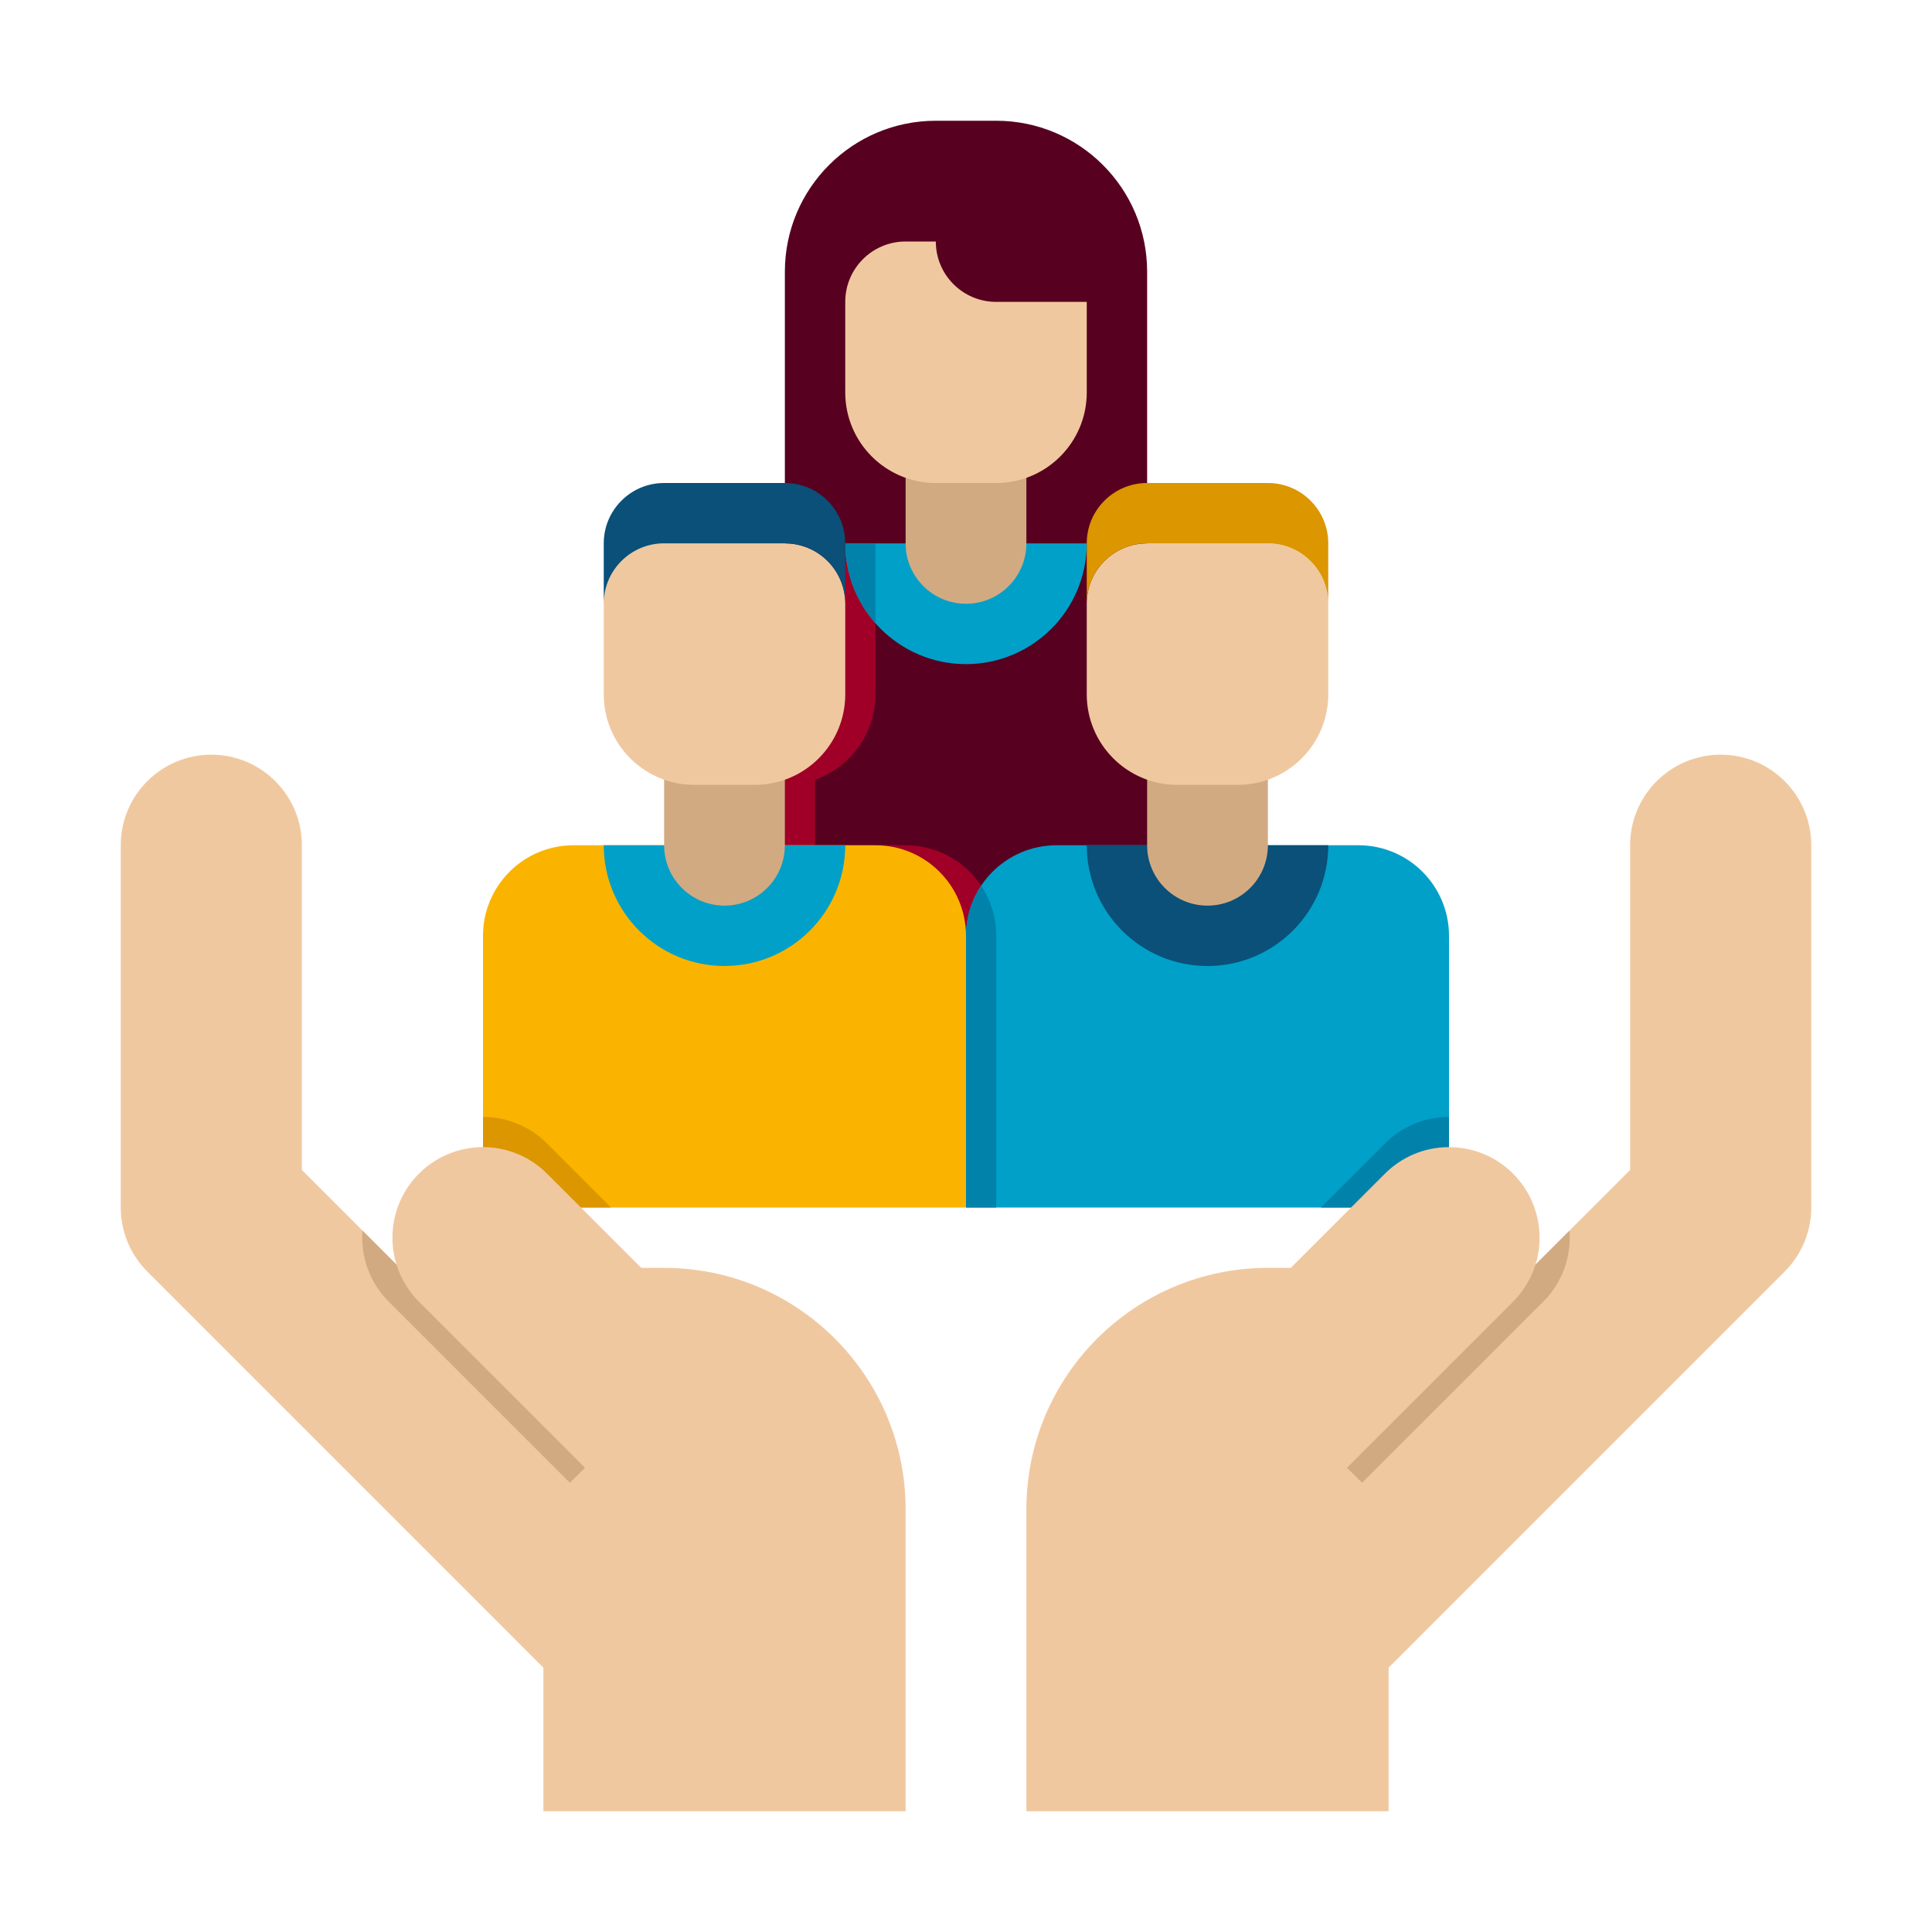 <?xml version="1.0"?>
<svg xmlns="http://www.w3.org/2000/svg" xmlns:xlink="http://www.w3.org/1999/xlink" xmlns:svgjs="http://svgjs.com/svgjs" version="1.1" width="512" height="512" x="0" y="0" viewBox="0 0 64 64" style="enable-background:new 0 0 512 512" xml:space="preserve" class=""><g><g xmlns="http://www.w3.org/2000/svg" id="Icons"><g><g><g><g><path d="m33 4h-2c-2.761 0-5 2.239-5 5v12c0 .552.448 1 1 1h10c.552 0 1-.448 1-1v-12c0-2.761-2.239-5-5-5z" fill="#580020" data-original="#c80a50" class=""/></g><g><path d="m40 32h-16v-10c0-2.209 1.791-4 4-4h8c2.209 0 4 1.791 4 4z" fill="#580020" data-original="#c80a50" class=""/></g><g><path d="m29 23v-5h-1c-2.209 0-4 1.791-4 4v10h9v-1c0-1.657-1.343-3-3-3h-3v-2.171c1.165-.412 2-1.523 2-2.829z" fill="#a00028" data-original="#a00028" class=""/></g><g><path d="m28 18c0 2.209 1.791 4 4 4s4-1.791 4-4z" fill="#00a0c8" data-original="#00a0c8" class=""/></g><g><path d="m29 20.645v-2.645h-1c0 1.014.378 1.94 1 2.645z" fill="#0082aa" data-original="#0082aa" class=""/></g><g><path d="m32 20c-1.105 0-2-.895-2-2v-3h4v3c0 1.105-.895 2-2 2z" fill="#d2aa82" data-original="#d2aa82"/></g><g><path d="m33 16h-2c-1.657 0-3-1.343-3-3v-3c0-1.105.895-2 2-2h1c0 1.105.895 2 2 2h3v3c0 1.657-1.343 3-3 3z" fill="#f0c8a0" data-original="#f0c8a0" class=""/></g></g><g><g><path d="m32 40h-16v-9c0-1.657 1.343-3 3-3h10c1.657 0 3 1.343 3 3z" fill="#fab400" data-original="#fab400" class=""/></g><g><path d="m20 28c0 2.209 1.791 4 4 4s4-1.791 4-4z" fill="#00a0c8" data-original="#00a0c8" class=""/></g><g><path d="m24 30c-1.105 0-2-.895-2-2v-3h4v3c0 1.105-.895 2-2 2z" fill="#d2aa82" data-original="#d2aa82"/></g><g><path d="m25 26h-2c-1.657 0-3-1.343-3-3v-3c0-1.105.895-2 2-2h4c1.105 0 2 .895 2 2v3c0 1.657-1.343 3-3 3z" fill="#f0c8a0" data-original="#f0c8a0" class=""/></g><g><path d="m26 18h-4c-1.105 0-2 .895-2 2v-2c0-1.105.895-2 2-2h4c1.105 0 2 .895 2 2v2c0-1.105-.895-2-2-2z" fill="#0a5078" data-original="#0a5078"/></g></g><g><g><path d="m48 40h-16v-9c0-1.657 1.343-3 3-3h10c1.657 0 3 1.343 3 3z" fill="#00a0c8" data-original="#00a0c8" class=""/></g><g><path d="m20.242 40-2.111-2.111c-.543-.549-1.297-.889-2.131-.889v3z" fill="#dc9600" data-original="#dc9600"/></g><g><path d="m43.758 40h4.242v-3c-.834 0-1.588.34-2.131.889z" fill="#0082aa" data-original="#0082aa" class=""/></g><g><path d="m36 28c0 2.209 1.791 4 4 4s4-1.791 4-4z" fill="#0a5078" data-original="#0a5078"/></g><g><path d="m32.5 29.342c-.316.475-.5 1.045-.5 1.658v9h1v-9c0-.613-.184-1.183-.5-1.658z" fill="#0082aa" data-original="#0082aa" class=""/></g><g><path d="m40 30c-1.105 0-2-.895-2-2v-3h4v3c0 1.105-.895 2-2 2z" fill="#d2aa82" data-original="#d2aa82"/></g><g><path d="m41 26h-2c-1.657 0-3-1.343-3-3v-3c0-1.105.895-2 2-2h4c1.105 0 2 .895 2 2v3c0 1.657-1.343 3-3 3z" fill="#f0c8a0" data-original="#f0c8a0" class=""/></g><g><path d="m42 18h-4c-1.105 0-2 .895-2 2v-2c0-1.105.895-2 2-2h4c1.105 0 2 .895 2 2v2c0-1.105-.895-2-2-2z" fill="#dc9600" data-original="#dc9600"/></g></g></g><g><path d="m57 25c-1.657 0-3 1.343-3 3v10.757l-3.135 3.135c.088-.281.135-.581.135-.892 0-1.657-1.343-3-3-3-.834 0-1.588.34-2.131.889l-3.111 3.111h-.758c-4.418 0-8 3.582-8 8v10h12v-4.757l13.121-13.122c.563-.562.879-1.326.879-2.121v-12c0-1.657-1.343-3-3-3z" fill="#f0c8a0" data-original="#f0c8a0" class=""/></g><g><path d="m51.99 40.767-1.125 1.125c-.148.474-.41.898-.754 1.239l-5.49 5.49.5.5 5.99-5.99c.549-.543.889-1.297.889-2.131 0-.078-.004-.156-.01-.233z" fill="#d2aa82" data-original="#d2aa82"/></g><g><path d="m7 25c1.657 0 3 1.343 3 3v10.757l3.135 3.135c-.088-.281-.135-.581-.135-.892 0-1.657 1.343-3 3-3 .834 0 1.588.34 2.131.889l3.111 3.111h.758c4.418 0 8 3.582 8 8v10h-12v-4.757l-13.121-13.122c-.563-.562-.879-1.326-.879-2.121v-12c0-1.657 1.343-3 3-3z" fill="#f0c8a0" data-original="#f0c8a0" class=""/></g><g><path d="m12.01 40.767 1.125 1.125c.148.474.41.898.754 1.239l5.49 5.49-.5.5-5.99-5.99c-.549-.543-.889-1.297-.889-2.131 0-.078.004-.156.01-.233z" fill="#d2aa82" data-original="#d2aa82"/></g></g></g></g></svg>
